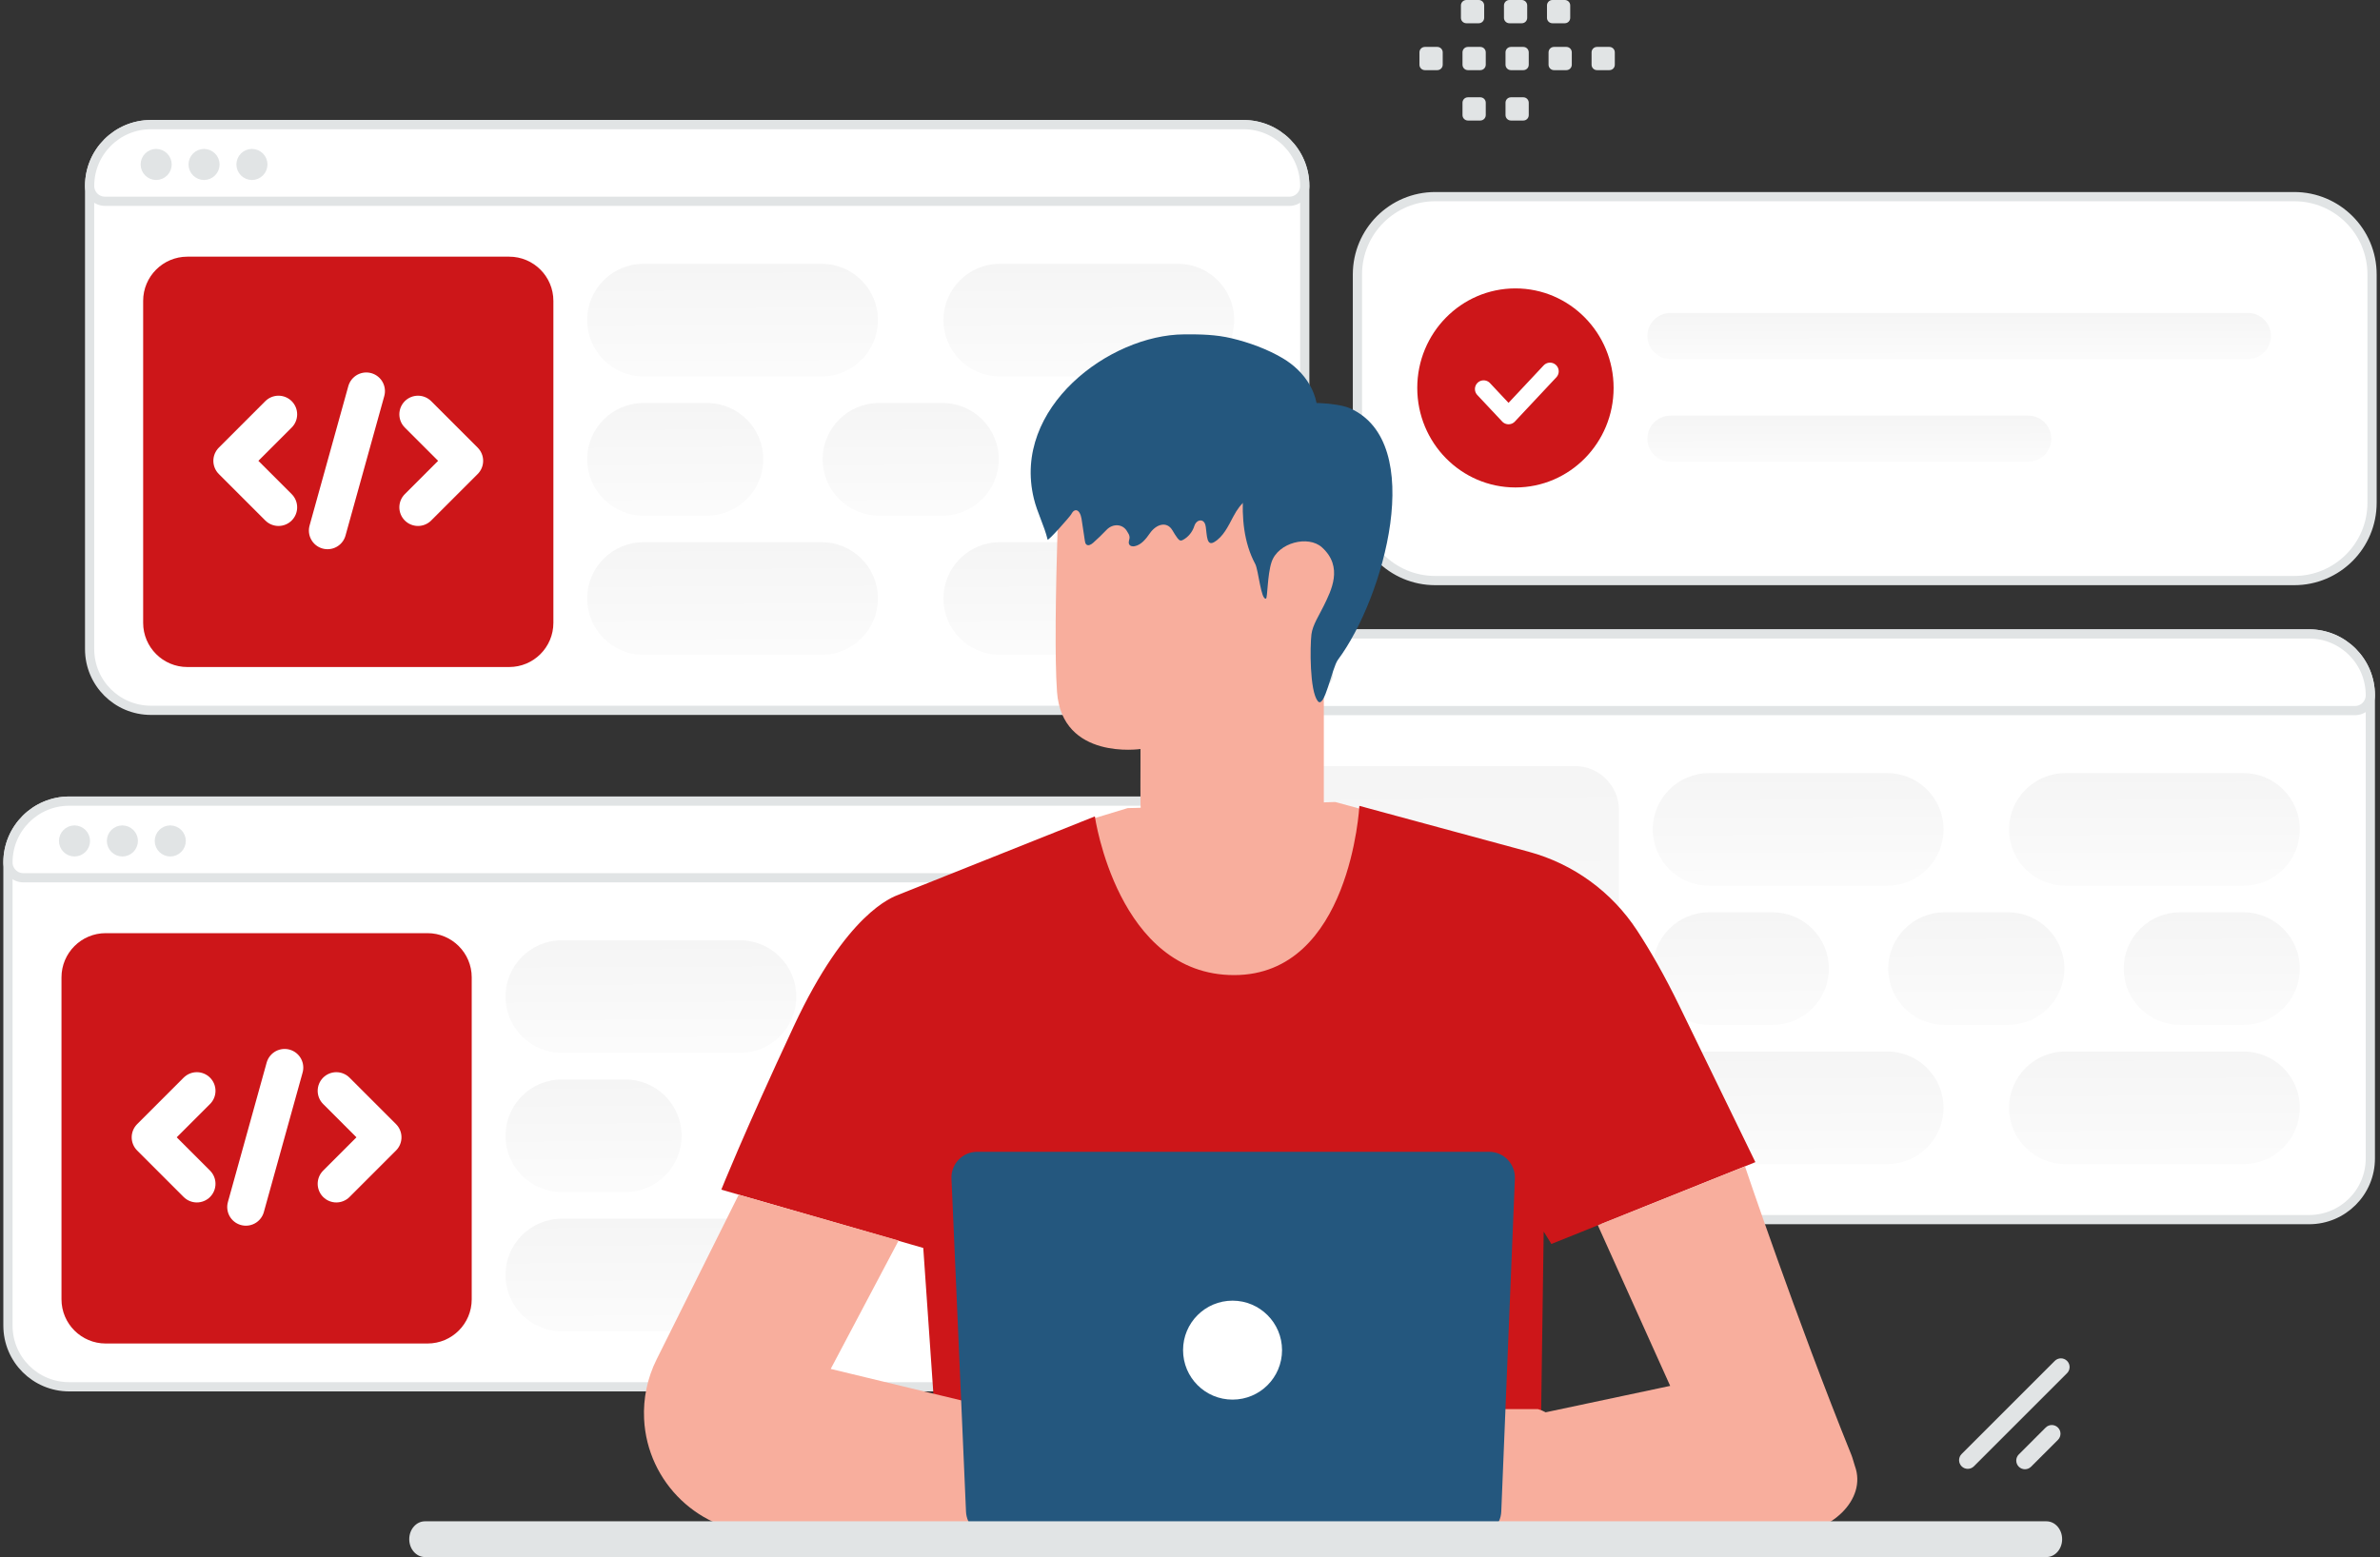 <svg width="599" height="392" viewBox="0 0 599 392" fill="none" xmlns="http://www.w3.org/2000/svg">
<rect x="0" y="0" width="599" height="392" fill="#333333" stroke="none"/>
<path d="M577.417 49.505H361.223C350.407 49.505 341.64 58.273 341.64 69.088V126.58C341.64 137.396 350.407 146.163 361.223 146.163H577.417C588.232 146.163 597 137.396 597 126.58V69.088C597 58.273 588.232 49.505 577.417 49.505Z" fill="white" stroke="#E1E4E5" stroke-width="2.321"/>
<path d="M565.756 78.792H420.414C417.213 78.792 414.618 81.387 414.618 84.588V84.588C414.618 87.789 417.213 90.384 420.414 90.384H565.756C568.957 90.384 571.552 87.789 571.552 84.588V84.588C571.552 81.387 568.957 78.792 565.756 78.792Z" fill="url(#paint0_linear_252_6629)"/>
<path d="M510.473 104.649H420.414C417.213 104.649 414.618 107.244 414.618 110.445V110.446C414.618 113.647 417.213 116.241 420.414 116.241H510.473C513.674 116.241 516.268 113.647 516.268 110.446V110.445C516.268 107.244 513.674 104.649 510.473 104.649Z" fill="url(#paint1_linear_252_6629)"/>
<path fill-rule="evenodd" clip-rule="evenodd" d="M381.406 122.72C367.761 122.72 356.698 111.501 356.698 97.664C356.698 83.826 367.761 72.607 381.406 72.607C395.051 72.607 406.113 83.826 406.113 97.664C406.113 111.501 395.051 122.72 381.406 122.72Z" fill="#CD1619"/>
<path d="M390.107 93.487L379.669 104.624L373.402 97.943" stroke="white" stroke-width="4.381" stroke-linecap="round" stroke-linejoin="round"/>
<path d="M216.64 271.771H200.665C192.838 271.771 186.493 278.116 186.493 285.943C186.493 293.77 192.838 300.115 200.665 300.115H216.64C224.468 300.115 230.813 293.77 230.813 285.943C230.813 278.116 224.468 271.771 216.64 271.771Z" fill="url(#paint2_linear_252_6629)"/>
<path d="M275.906 271.771H259.931C252.104 271.771 245.759 278.116 245.759 285.943C245.759 293.77 252.104 300.115 259.931 300.115H275.906C283.733 300.115 290.078 293.77 290.078 285.943C290.078 278.116 283.733 271.771 275.906 271.771Z" fill="url(#paint3_linear_252_6629)"/>
<path d="M275.906 236.727H231.072C223.244 236.727 216.899 243.072 216.899 250.899C216.899 258.726 223.244 265.071 231.072 265.071H275.906C283.733 265.071 290.078 258.726 290.078 250.899C290.078 243.072 283.733 236.727 275.906 236.727Z" fill="url(#paint4_linear_252_6629)"/>
<path d="M275.906 306.812H231.072C223.244 306.812 216.899 313.158 216.899 320.985C216.899 328.812 223.244 335.157 231.072 335.157H275.906C283.733 335.157 290.078 328.812 290.078 320.985C290.078 313.158 283.733 306.812 275.906 306.812Z" fill="url(#paint5_linear_252_6629)"/>
<path d="M307.827 217.115V333.727C307.827 342.246 300.921 349.136 292.404 349.136H17.423C8.906 349.136 2 342.246 2 333.727V217.115C2 208.594 8.908 201.684 17.423 201.684H292.404C300.92 201.684 307.827 208.594 307.827 217.115Z" fill="white" stroke="#E1E4E5" stroke-width="2.321"/>
<path d="M107.602 338.237H26.597C20.464 338.237 15.476 333.245 15.476 327.11V246.056C15.476 239.92 20.464 234.929 26.597 234.929H107.602C113.734 234.929 118.723 239.92 118.723 246.056V327.11C118.723 333.269 113.734 338.237 107.602 338.237Z" fill="#CD1619"/>
<path d="M307.827 217.115C307.827 218.141 307.419 219.125 306.693 219.851C305.968 220.577 304.983 220.984 303.957 220.984H5.87C4.844 220.984 3.86 220.577 3.134 219.851C2.408 219.125 2 218.141 2 217.115C2 208.594 8.908 201.684 17.423 201.684H292.404C300.92 201.684 307.827 208.594 307.827 217.115Z" fill="white" stroke="#E1E4E5" stroke-width="2.321"/>
<path d="M21.869 211.712C21.867 212.539 21.538 213.331 20.954 213.916C20.369 214.501 19.577 214.83 18.75 214.832C17.924 214.83 17.131 214.501 16.547 213.916C15.963 213.331 15.633 212.539 15.632 211.712C15.633 210.886 15.962 210.094 16.545 209.509C17.129 208.924 17.921 208.594 18.747 208.591C20.474 208.612 21.869 210.001 21.869 211.712ZM33.92 211.711C33.919 212.538 33.59 213.331 33.005 213.916C32.421 214.5 31.628 214.83 30.801 214.832C29.975 214.83 29.183 214.5 28.598 213.915C28.014 213.33 27.685 212.538 27.684 211.711C27.685 210.885 28.014 210.093 28.597 209.508C29.181 208.924 29.972 208.594 30.798 208.591C32.525 208.611 33.92 210.001 33.92 211.711ZM45.971 211.711C45.97 212.538 45.641 213.331 45.056 213.916C44.472 214.5 43.679 214.83 42.852 214.832C42.026 214.83 41.233 214.5 40.649 213.916C40.064 213.331 39.736 212.538 39.734 211.711C39.736 210.885 40.064 210.093 40.648 209.508C41.231 208.924 42.023 208.594 42.849 208.591C44.597 208.611 45.971 209.999 45.971 211.711Z" fill="#E1E4E5" stroke="#E1E4E5" stroke-width="1.583"/>
<path d="M186.236 236.727H141.402C133.575 236.727 127.229 243.072 127.229 250.899C127.229 258.726 133.575 265.071 141.402 265.071H186.236C194.063 265.071 200.408 258.726 200.408 250.899C200.408 243.072 194.063 236.727 186.236 236.727Z" fill="url(#paint6_linear_252_6629)"/>
<path d="M186.236 306.812H141.402C133.575 306.812 127.229 313.158 127.229 320.985C127.229 328.812 133.575 335.157 141.402 335.157H186.236C194.063 335.157 200.408 328.812 200.408 320.985C200.408 313.158 194.063 306.812 186.236 306.812Z" fill="url(#paint7_linear_252_6629)"/>
<path d="M157.377 271.771H141.402C133.575 271.771 127.229 278.116 127.229 285.943C127.229 293.77 133.575 300.115 141.402 300.115H157.377C165.204 300.115 171.549 293.77 171.549 285.943C171.549 278.116 165.204 271.771 157.377 271.771Z" fill="url(#paint8_linear_252_6629)"/>
<path d="M49.54 298.03L37.838 286.327L49.54 274.625M84.648 274.625L96.351 286.327L84.648 298.03M71.636 268.774L61.882 303.882" stroke="white" stroke-width="9.389" stroke-linecap="round" stroke-linejoin="round"/>
<path d="M596.569 175.027V291.638C596.569 300.158 589.664 307.048 581.147 307.048H306.165C297.648 307.048 290.743 300.158 290.743 291.638V175.027C290.743 166.506 297.65 159.595 306.165 159.595H581.147C589.662 159.595 596.569 166.506 596.569 175.027Z" fill="white" stroke="#E1E4E5" stroke-width="2.321"/>
<path d="M396.344 296.15H315.339C309.206 296.15 304.218 291.158 304.218 285.022V203.969C304.218 197.833 309.206 192.841 315.339 192.841H396.344C402.476 192.841 407.465 197.833 407.465 203.969V285.022C407.465 291.182 402.476 296.15 396.344 296.15Z" fill="url(#paint9_linear_252_6629)"/>
<path d="M596.569 175.027C596.569 176.053 596.161 177.037 595.436 177.763C594.71 178.488 593.726 178.896 592.7 178.896H294.612C293.586 178.896 292.602 178.489 291.876 177.763C291.151 177.037 290.743 176.053 290.743 175.027C290.743 166.506 297.65 159.595 306.165 159.595H581.147C589.662 159.595 596.569 166.506 596.569 175.027Z" fill="white" stroke="#E1E4E5" stroke-width="2.321"/>
<path d="M310.61 169.623C310.608 170.45 310.279 171.242 309.695 171.827C309.11 172.412 308.318 172.741 307.492 172.743C306.665 172.741 305.873 172.412 305.288 171.827C304.704 171.242 304.375 170.45 304.373 169.623C304.374 168.797 304.703 168.005 305.286 167.42C305.87 166.835 306.661 166.505 307.487 166.502C309.216 166.523 310.61 167.912 310.61 169.623ZM322.661 169.622C322.66 170.449 322.331 171.242 321.746 171.827C321.162 172.412 320.37 172.741 319.543 172.743C318.716 172.741 317.923 172.412 317.339 171.827C316.754 171.242 316.426 170.449 316.424 169.622C316.426 168.796 316.754 168.004 317.338 167.42C317.922 166.835 318.713 166.505 319.539 166.502C321.267 166.522 322.661 167.912 322.661 169.622ZM334.712 169.622C334.711 170.449 334.382 171.242 333.797 171.827C333.213 172.412 332.421 172.741 331.594 172.743C330.767 172.741 329.975 172.411 329.391 171.826C328.806 171.241 328.478 170.449 328.476 169.622C328.478 168.796 328.806 168.004 329.39 167.42C329.973 166.835 330.764 166.505 331.59 166.502C333.338 166.522 334.712 167.91 334.712 169.622Z" fill="#E1E4E5" stroke="#E1E4E5" stroke-width="1.583"/>
<path d="M474.979 194.639H430.145C422.318 194.639 415.973 200.984 415.973 208.811C415.973 216.638 422.318 222.983 430.145 222.983H474.979C482.806 222.983 489.152 216.638 489.152 208.811C489.152 200.984 482.806 194.639 474.979 194.639Z" fill="url(#paint10_linear_252_6629)"/>
<path d="M474.979 264.726H430.145C422.318 264.726 415.973 271.071 415.973 278.898C415.973 286.725 422.318 293.07 430.145 293.07H474.979C482.806 293.07 489.152 286.725 489.152 278.898C489.152 271.071 482.806 264.726 474.979 264.726Z" fill="url(#paint11_linear_252_6629)"/>
<path d="M446.12 229.682H430.145C422.318 229.682 415.973 236.027 415.973 243.854C415.973 251.681 422.318 258.026 430.145 258.026H446.12C453.947 258.026 460.292 251.681 460.292 243.854C460.292 236.027 453.947 229.682 446.12 229.682Z" fill="url(#paint12_linear_252_6629)"/>
<path d="M505.383 229.682H489.407C481.58 229.682 475.235 236.027 475.235 243.854C475.235 251.681 481.58 258.026 489.407 258.026H505.383C513.21 258.026 519.555 251.681 519.555 243.854C519.555 236.027 513.21 229.682 505.383 229.682Z" fill="url(#paint13_linear_252_6629)"/>
<path d="M564.647 229.682H548.672C540.845 229.682 534.5 236.027 534.5 243.854C534.5 251.681 540.845 258.026 548.672 258.026H564.647C572.474 258.026 578.819 251.681 578.819 243.854C578.819 236.027 572.474 229.682 564.647 229.682Z" fill="url(#paint14_linear_252_6629)"/>
<path d="M564.648 194.639H519.814C511.987 194.639 505.642 200.984 505.642 208.811C505.642 216.638 511.987 222.983 519.814 222.983H564.648C572.475 222.983 578.82 216.638 578.82 208.811C578.82 200.984 572.475 194.639 564.648 194.639Z" fill="url(#paint15_linear_252_6629)"/>
<path d="M564.648 264.726H519.814C511.987 264.726 505.642 271.071 505.642 278.898C505.642 286.725 511.987 293.07 519.814 293.07H564.648C572.475 293.07 578.82 286.725 578.82 278.898C578.82 271.071 572.475 264.726 564.648 264.726Z" fill="url(#paint16_linear_252_6629)"/>
<path d="M338.281 255.94L326.578 244.238L338.281 232.535M373.389 232.535L385.092 244.238L373.389 255.94M360.376 226.686L350.622 261.793" stroke="white" stroke-width="9.389" stroke-linecap="round" stroke-linejoin="round"/>
<path d="M296.46 101.46H280.485C272.658 101.46 266.312 107.805 266.312 115.632C266.312 123.459 272.658 129.804 280.485 129.804H296.46C304.287 129.804 310.632 123.459 310.632 115.632C310.632 107.805 304.287 101.46 296.46 101.46Z" fill="url(#paint17_linear_252_6629)"/>
<path d="M328.381 46.806V163.417C328.381 171.937 321.476 178.827 312.959 178.827H37.977C29.46 178.827 22.555 171.937 22.555 163.417V46.806C22.555 38.285 29.462 31.374 37.977 31.374H312.959C321.474 31.374 328.381 38.285 328.381 46.806Z" fill="white" stroke="#E1E4E5" stroke-width="2.321"/>
<path d="M128.155 167.928H47.151C41.017 167.928 36.029 162.937 36.029 156.8V75.746C36.029 69.611 41.017 64.619 47.151 64.619H128.155C134.287 64.619 139.276 69.611 139.276 75.746V156.8C139.276 162.96 134.287 167.928 128.155 167.928Z" fill="#CD1619"/>
<path d="M328.381 46.806C328.381 47.833 327.973 48.817 327.248 49.542C326.522 50.268 325.538 50.675 324.512 50.675H26.424C25.398 50.675 24.414 50.268 23.688 49.542C22.963 48.816 22.555 47.833 22.555 46.806C22.555 38.285 29.462 31.374 37.977 31.374H312.959C321.474 31.374 328.381 38.285 328.381 46.806Z" fill="white" stroke="#E1E4E5" stroke-width="2.321"/>
<path d="M42.423 41.401C42.422 42.228 42.093 43.021 41.509 43.606C40.924 44.191 40.132 44.52 39.305 44.523C38.478 44.52 37.686 44.191 37.101 43.606C36.517 43.021 36.188 42.228 36.187 41.401C36.188 40.575 36.517 39.783 37.1 39.199C37.684 38.614 38.475 38.284 39.301 38.281C41.029 38.303 42.423 39.692 42.423 41.401ZM54.475 41.402C54.474 42.229 54.145 43.022 53.56 43.606C52.976 44.191 52.184 44.52 51.357 44.523C50.53 44.52 49.738 44.191 49.154 43.606C48.569 43.022 48.24 42.229 48.239 41.402C48.24 40.576 48.568 39.784 49.152 39.2C49.735 38.615 50.526 38.285 51.352 38.281C53.081 38.303 54.475 39.692 54.475 41.402ZM66.526 41.402C66.524 42.229 66.195 43.022 65.611 43.606C65.026 44.191 64.234 44.52 63.407 44.523C62.581 44.52 61.789 44.191 61.204 43.606C60.62 43.021 60.291 42.229 60.29 41.402C60.291 40.576 60.619 39.784 61.203 39.2C61.786 38.615 62.578 38.285 63.404 38.281C65.152 38.303 66.526 39.689 66.526 41.402Z" fill="#E1E4E5" stroke="#E1E4E5" stroke-width="1.583"/>
<path d="M206.791 66.417H161.956C154.129 66.417 147.784 72.762 147.784 80.589C147.784 88.416 154.129 94.761 161.956 94.761H206.791C214.618 94.761 220.963 88.416 220.963 80.589C220.963 72.762 214.618 66.417 206.791 66.417Z" fill="url(#paint18_linear_252_6629)"/>
<path d="M206.791 136.504H161.956C154.129 136.504 147.784 142.849 147.784 150.676C147.784 158.503 154.129 164.848 161.956 164.848H206.791C214.618 164.848 220.963 158.503 220.963 150.676C220.963 142.849 214.618 136.504 206.791 136.504Z" fill="url(#paint19_linear_252_6629)"/>
<path d="M177.931 101.46H161.956C154.129 101.46 147.784 107.805 147.784 115.632C147.784 123.459 154.129 129.804 161.956 129.804H177.931C185.759 129.804 192.104 123.459 192.104 115.632C192.104 107.805 185.759 101.46 177.931 101.46Z" fill="url(#paint20_linear_252_6629)"/>
<path d="M237.197 101.46H221.222C213.395 101.46 207.05 107.805 207.05 115.632C207.05 123.459 213.395 129.804 221.222 129.804H237.197C245.024 129.804 251.369 123.459 251.369 115.632C251.369 107.805 245.024 101.46 237.197 101.46Z" fill="url(#paint21_linear_252_6629)"/>
<path d="M296.46 66.417H251.625C243.798 66.417 237.453 72.762 237.453 80.589C237.453 88.416 243.798 94.761 251.625 94.761H296.46C304.287 94.761 310.632 88.416 310.632 80.589C310.632 72.762 304.287 66.417 296.46 66.417Z" fill="url(#paint22_linear_252_6629)"/>
<path d="M296.46 136.504H251.625C243.798 136.504 237.453 142.849 237.453 150.676C237.453 158.503 243.798 164.848 251.625 164.848H296.46C304.287 164.848 310.632 158.503 310.632 150.676C310.632 142.849 304.287 136.504 296.46 136.504Z" fill="url(#paint23_linear_252_6629)"/>
<path d="M70.094 127.719L58.392 116.017L70.094 104.314M105.202 104.314L116.904 116.017L105.202 127.719M92.189 98.464L82.435 133.572" stroke="white" stroke-width="9.389" stroke-linecap="round" stroke-linejoin="round"/>
<path d="M271.772 207.107L283.797 203.449L336.071 201.911L347.86 205.129L346.322 233.856L319.651 250.873L293.781 250.355L277.518 235.537L273.908 220.843L271.772 207.107Z" fill="#F8AE9D"/>
<path d="M422.691 253.303C418.907 245.502 415.281 239.239 412.048 234.293C405.698 224.55 395.988 217.482 384.765 214.436L342.129 202.882C342.129 202.882 339.916 245.486 310.592 245.486C281.268 245.486 275.554 205.535 275.554 205.535L226.216 225.22C224.52 225.879 213.076 229.835 199.765 258.39C187.081 285.579 181.539 299.502 181.539 299.502L232.369 314.18L235.54 359.893L234.457 385.998L388.736 385.652L387.872 355.81L388.516 310.051L390.447 313.175L441.795 292.579C441.795 292.579 435.186 279.017 422.691 253.303Z" fill="#CD1619"/>
<path d="M305.612 222.304C318.125 222.074 332.34 197.667 332.34 197.667L333.156 134.971C333.81 116.914 322.577 101.529 302.331 101.443L300.452 101.529C281.608 102.427 266.685 116.076 266.181 132.895C265.705 148.546 265.419 165.839 266.032 174.193C267.312 191.486 287.041 188.567 287.041 188.567C287.081 188.567 286.986 197.278 287.041 202.366C287.19 213.793 300.588 222.693 305.612 222.304Z" fill="#F8AE9D"/>
<path d="M326.902 138.411C327.246 138.247 340.724 133.746 341.025 147.058C341.326 160.372 327.217 157.917 327.189 157.535C327.16 157.153 326.902 138.411 326.902 138.411ZM185.919 300.776L165.245 342.265C162.935 346.901 161.854 352.052 162.105 357.225C162.89 373.331 176.186 385.999 192.308 385.999L252.081 385.06L254.189 355.514L209.074 344.635L226.168 312.313L185.919 300.776ZM439.174 293.634C439.174 293.634 451.998 331.732 465.986 366.361C466.268 367.052 466.582 368.339 466.833 369.046C469.988 377.633 460.491 385.999 450.9 385.999L370.071 385.858V359.58L420.352 348.905L402.142 308.467L439.174 293.634Z" fill="#F8AE9D"/>
<path d="M277.172 358.372C277.187 358.466 279.024 357.885 282.086 357.697C285.131 357.492 289.448 357.838 293.749 359.675C298.05 361.512 301.299 364.384 303.246 366.723C305.224 369.062 306.072 370.804 306.151 370.742C306.182 370.726 305.994 370.286 305.57 369.533C304.963 368.472 304.275 367.459 303.513 366.503C301.598 364.07 298.333 361.087 293.937 359.219C289.542 357.351 285.131 357.038 282.054 357.351C280.836 357.457 279.628 357.661 278.443 357.963C277.612 358.167 277.156 358.34 277.172 358.372ZM279.935 352.014C279.967 352.139 281.834 351.214 285.052 351.12C288.255 350.978 292.76 351.951 296.968 354.494C301.174 357.053 304.33 360.287 306.558 362.61C307.626 363.74 308.505 364.682 309.195 365.405C309.823 366.064 310.169 366.425 310.201 366.393C310.232 366.377 309.918 365.969 309.337 365.278C308.52 364.294 307.682 363.325 306.826 362.375C304.643 359.988 301.504 356.676 297.218 354.07C292.933 351.48 288.302 350.539 285.036 350.774C283.404 350.868 282.101 351.167 281.238 351.464C280.798 351.59 280.484 351.747 280.265 351.842C280.045 351.936 279.935 351.998 279.935 352.014Z" fill="#EB996E"/>
<path d="M387.072 354.76H375.471C375.471 354.76 349.287 345.295 343.903 346.205C339.053 347.022 321.298 358.811 317.813 361.149C317.42 361.417 317.138 361.777 316.966 362.217C316.624 363.14 316.654 364.16 317.049 365.062C317.445 365.964 318.174 366.677 319.085 367.052L319.445 367.209L319.289 367.742C319.081 368.429 318.991 369.145 319.022 369.862C319.147 372.358 322.507 373.111 323.778 370.961L323.103 372.154C322.832 372.637 322.702 373.186 322.726 373.739L322.79 374.822C322.823 375.408 323.032 375.971 323.391 376.436C323.749 376.901 324.24 377.247 324.799 377.428C325.329 377.605 325.9 377.623 326.441 377.481C326.981 377.339 327.469 377.043 327.844 376.628C330.089 374.147 334.955 369.187 338.252 368.638C341.172 368.151 346.053 368.088 349.005 368.104C349.736 368.105 350.45 368.328 351.053 368.742C351.655 369.157 352.118 369.745 352.38 370.427C350.433 370.569 336.823 377.664 332.004 380.206C330.512 380.992 329.398 382.405 329.209 384.084C329.037 385.592 329.79 387.177 332.773 386.47C339.178 384.979 350.684 379.689 350.684 379.689C350.684 379.689 356.618 377.993 360.464 380.709C365.88 384.524 368.36 385.921 373.007 384.383C377.654 382.844 381.076 380.631 381.076 380.631L390.228 379.721C390.259 379.721 398.908 358.088 387.072 354.76Z" fill="#F8AE9D"/>
<path d="M352.49 359.187C352.474 359.281 350.638 358.701 347.576 358.512C344.531 358.309 340.214 358.654 335.913 360.49C331.612 362.327 328.362 365.199 326.416 367.539C324.438 369.878 323.59 371.62 323.511 371.557C323.48 371.542 323.669 371.102 324.092 370.348C324.698 369.287 325.386 368.274 326.148 367.319C328.064 364.886 331.329 361.903 335.724 360.035C340.12 358.168 344.531 357.853 347.608 358.168C349.147 358.309 350.386 358.559 351.218 358.779C352.05 358.999 352.506 359.156 352.49 359.187ZM349.727 352.83C349.695 352.956 347.828 352.029 344.61 351.935C341.407 351.794 336.902 352.767 332.694 355.31C328.488 357.869 325.332 361.103 323.104 363.426C322.036 364.556 321.157 365.498 320.466 366.22C319.838 366.88 319.493 367.24 319.461 367.209C319.43 367.193 319.744 366.786 320.324 366.095C320.905 365.389 321.754 364.399 322.836 363.19C325.019 360.805 328.157 357.492 332.443 354.887C336.729 352.297 341.36 351.354 344.625 351.59C346.257 351.684 347.56 351.982 348.424 352.281C348.863 352.406 349.178 352.563 349.397 352.657C349.617 352.751 349.727 352.814 349.727 352.83Z" fill="#EB996E"/>
<path d="M371.375 386.738H249.576C247.909 386.74 246.307 386.097 245.105 384.944C243.902 383.791 243.192 382.217 243.124 380.553L239.466 296.726C239.309 293.053 242.244 289.976 245.918 289.976H374.798C378.47 289.976 381.406 293.037 381.265 296.711L377.842 380.553C377.701 384.007 374.845 386.738 371.375 386.738Z" fill="#24577E"/>
<path d="M322.665 339.907C322.665 346.794 317.096 352.363 310.209 352.363C303.322 352.363 297.754 346.794 297.754 339.907C297.754 333.02 303.322 327.451 310.209 327.451C317.096 327.451 322.665 333.049 322.665 339.907Z" fill="white"/>
<path d="M322.193 162.665H333.182V209.758H322.193V162.665Z" fill="#F8AE9D"/>
<path d="M326.507 120.584C324.528 123.14 321.035 123.703 318.159 124.208C314.292 124.887 312.379 126.301 310.371 130.097C309.1 132.523 307.829 135.178 305.555 136.492C303.705 137.564 303.773 134.83 303.48 132.713C303.453 132.525 303.415 132.339 303.366 132.156C302.919 130.466 301.12 130.754 300.591 132.421C300.11 133.922 299.08 135.193 297.768 135.9C297.554 136.016 297.326 136.116 297.099 136.074C296.792 136.03 296.551 135.741 296.35 135.481C295.929 134.938 295.512 134.247 295.08 133.515C293.662 131.11 290.977 131.969 289.392 134.269C288.403 135.698 287.225 137.171 285.606 137.503C285.084 137.618 284.429 137.531 284.188 137.026C283.88 136.406 284.361 135.785 284.281 135.15C284.215 134.558 283.96 134.298 283.679 133.793C282.577 131.833 280.054 131.761 278.503 133.39C277.423 134.522 276.298 135.61 275.129 136.651C274.635 137.084 273.912 137.517 273.417 137.084C273.15 136.853 273.083 136.464 273.029 136.088C272.748 134.255 272.481 132.421 272.199 130.588C272.039 129.563 271.49 128.221 270.553 128.48C270.099 128.611 269.831 129.087 269.577 129.52C269.269 130.069 263.77 136.319 263.664 135.843C262.806 132.292 261.054 129.058 260.198 125.507C254.659 102.657 279.237 84.281 298.009 84.18C302.183 84.151 305.997 84.219 310.051 85.186C314.373 86.225 318.935 87.876 322.855 90.199C328.354 93.447 332.515 99.351 331.445 106.395" fill="#24577E"/>
<path d="M316.634 112.861C313.872 115.894 313.14 120.161 312.884 124.191C312.504 130.27 313.019 136.585 315.916 141.981C316.742 143.518 317.351 151.119 318.624 150.699C319.031 150.568 318.963 144.673 320.033 141.495C321.684 136.572 329.294 134.695 332.719 137.807C338.189 142.756 334.98 148.769 333.166 152.511C332.083 154.769 330.364 157.303 330.065 159.693C329.7 162.752 329.592 173.899 331.65 176.497C333.369 178.677 335.197 168.148 336.754 166.074C348.277 150.621 359.325 111.272 339.651 102.739C336.659 101.438 327.425 100.77 324.622 102.423" fill="#24577E"/>
<path fill-rule="evenodd" clip-rule="evenodd" d="M405.054 17.66H401.931C401.176 17.66 400.568 17.046 400.568 16.297V13.175C400.568 12.42 401.182 11.811 401.931 11.811H405.054C405.415 11.813 405.761 11.957 406.016 12.212C406.271 12.468 406.415 12.814 406.416 13.175V16.297C406.417 16.476 406.382 16.653 406.314 16.819C406.246 16.985 406.145 17.135 406.019 17.262C405.892 17.389 405.742 17.489 405.576 17.557C405.41 17.626 405.233 17.661 405.054 17.66ZM394.227 17.66H391.105C390.743 17.659 390.398 17.515 390.142 17.259C389.887 17.004 389.743 16.658 389.742 16.297V13.175C389.742 12.42 390.357 11.811 391.105 11.811H394.227C394.589 11.813 394.934 11.957 395.19 12.212C395.445 12.468 395.589 12.814 395.59 13.175V16.297C395.589 16.658 395.445 17.004 395.19 17.259C394.934 17.515 394.589 17.659 394.227 17.66ZM383.394 17.66H380.271C379.91 17.659 379.564 17.515 379.309 17.259C379.054 17.004 378.91 16.658 378.909 16.297V13.175C378.909 12.42 379.522 11.811 380.271 11.811H383.394C383.755 11.813 384.101 11.957 384.356 12.212C384.612 12.468 384.755 12.814 384.757 13.175V16.297C384.757 16.476 384.722 16.653 384.654 16.819C384.586 16.985 384.485 17.135 384.359 17.262C384.232 17.389 384.082 17.489 383.916 17.557C383.751 17.626 383.573 17.661 383.394 17.66ZM372.567 17.66H369.444C369.083 17.659 368.737 17.515 368.482 17.259C368.227 17.004 368.083 16.658 368.082 16.297V13.175C368.082 12.42 368.696 11.811 369.444 11.811H372.567C373.322 11.811 373.937 12.426 373.937 13.175V16.297C373.933 16.658 373.787 17.004 373.531 17.259C373.274 17.514 372.928 17.658 372.567 17.66ZM361.741 17.66H358.618C357.863 17.66 357.249 17.046 357.249 16.297V13.175C357.249 12.42 357.863 11.811 358.618 11.811H361.741C362.102 11.812 362.448 11.957 362.703 12.212C362.959 12.467 363.103 12.813 363.104 13.175V16.297C363.103 16.658 362.959 17.004 362.703 17.259C362.448 17.515 362.102 17.659 361.741 17.66ZM393.83 5.855H390.708C390.347 5.854 390.001 5.71 389.746 5.454C389.49 5.199 389.346 4.853 389.345 4.492V1.363C389.346 1.001 389.491 0.656 389.746 0.4C390.001 0.145 390.347 0.001 390.708 0H393.83C394.585 0 395.194 0.615 395.194 1.363V4.485C395.195 4.665 395.16 4.843 395.092 5.009C395.024 5.176 394.924 5.327 394.797 5.454C394.671 5.581 394.52 5.682 394.354 5.751C394.188 5.82 394.01 5.855 393.83 5.855ZM383.004 5.855H379.881C379.52 5.854 379.174 5.709 378.919 5.454C378.664 5.199 378.52 4.853 378.519 4.492V1.363C378.52 1.002 378.664 0.656 378.919 0.401C379.175 0.145 379.52 0.001 379.881 0H383.004C383.365 0.001 383.711 0.145 383.966 0.401C384.221 0.656 384.365 1.002 384.367 1.363V4.485C384.368 4.665 384.333 4.843 384.265 5.009C384.197 5.176 384.097 5.327 383.971 5.454C383.844 5.581 383.693 5.682 383.527 5.751C383.362 5.82 383.184 5.855 383.004 5.855ZM372.178 5.855H369.055C368.3 5.855 367.685 5.24 367.685 4.492V1.363C367.685 0.615 368.3 0 369.055 0H372.178C372.539 0.001 372.885 0.145 373.14 0.401C373.395 0.656 373.539 1.002 373.54 1.363V4.485C373.54 5.24 372.927 5.855 372.178 5.855ZM383.394 30.343H380.271C379.91 30.341 379.564 30.197 379.309 29.942C379.054 29.686 378.91 29.34 378.909 28.979V25.857C378.909 25.102 379.522 24.494 380.271 24.494H383.394C383.755 24.495 384.101 24.639 384.356 24.895C384.612 25.15 384.755 25.496 384.757 25.857V28.979C384.757 29.158 384.722 29.336 384.654 29.501C384.586 29.667 384.485 29.817 384.359 29.944C384.232 30.071 384.082 30.171 383.916 30.24C383.751 30.308 383.573 30.343 383.394 30.343ZM372.567 30.343H369.444C369.083 30.341 368.737 30.197 368.482 29.942C368.227 29.686 368.083 29.34 368.082 28.979V25.857C368.082 25.102 368.696 24.494 369.444 24.494H372.567C373.322 24.494 373.937 25.108 373.937 25.857V28.979C373.933 29.341 373.787 29.686 373.531 29.941C373.274 30.196 372.928 30.34 372.567 30.343Z" fill="#E1E4E5"/>
<path d="M515.053 383H106.947C104.767 383 103 385.015 103 387.5C103 389.985 104.767 392 106.947 392H515.053C517.233 392 519 389.985 519 387.5C519 385.015 517.233 383 515.053 383Z" fill="#E1E4E5"/>
<path d="M517.147 342.615L493.702 366.06C492.848 366.913 492.848 368.297 493.702 369.151L493.702 369.152C494.556 370.005 495.94 370.005 496.794 369.152L520.239 345.707C521.093 344.853 521.093 343.469 520.239 342.615L520.238 342.615C519.385 341.761 518.001 341.761 517.147 342.615Z" fill="#E1E4E5"/>
<path d="M514.854 359.401L508.093 366.162C507.239 367.016 507.239 368.4 508.093 369.254L508.093 369.254C508.947 370.108 510.331 370.108 511.184 369.254L517.946 362.493C518.8 361.639 518.8 360.255 517.946 359.401L517.945 359.401C517.092 358.547 515.708 358.547 514.854 359.401Z" fill="#E1E4E5"/>
<defs>
<linearGradient id="paint0_linear_252_6629" x1="496.431" y1="96.883" x2="496.405" y2="66.178" gradientUnits="userSpaceOnUse">
<stop stop-color="white"/>
<stop offset="1" stop-color="#EEEEEE"/>
</linearGradient>
<linearGradient id="paint1_linear_252_6629" x1="467.61" y1="122.74" x2="467.57" y2="92.036" gradientUnits="userSpaceOnUse">
<stop stop-color="white"/>
<stop offset="1" stop-color="#EEEEEE"/>
</linearGradient>
<linearGradient id="paint2_linear_252_6629" x1="209.598" y1="316.006" x2="209.039" y2="240.931" gradientUnits="userSpaceOnUse">
<stop stop-color="white"/>
<stop offset="1" stop-color="#EEEEEE"/>
</linearGradient>
<linearGradient id="paint3_linear_252_6629" x1="268.864" y1="316.006" x2="268.305" y2="240.931" gradientUnits="userSpaceOnUse">
<stop stop-color="white"/>
<stop offset="1" stop-color="#EEEEEE"/>
</linearGradient>
<linearGradient id="paint4_linear_252_6629" x1="255.049" y1="280.962" x2="254.711" y2="205.885" gradientUnits="userSpaceOnUse">
<stop stop-color="white"/>
<stop offset="1" stop-color="#EEEEEE"/>
</linearGradient>
<linearGradient id="paint5_linear_252_6629" x1="255.049" y1="351.048" x2="254.711" y2="275.971" gradientUnits="userSpaceOnUse">
<stop stop-color="white"/>
<stop offset="1" stop-color="#EEEEEE"/>
</linearGradient>
<linearGradient id="paint6_linear_252_6629" x1="165.379" y1="280.962" x2="165.041" y2="205.885" gradientUnits="userSpaceOnUse">
<stop stop-color="white"/>
<stop offset="1" stop-color="#EEEEEE"/>
</linearGradient>
<linearGradient id="paint7_linear_252_6629" x1="165.379" y1="351.048" x2="165.041" y2="275.971" gradientUnits="userSpaceOnUse">
<stop stop-color="white"/>
<stop offset="1" stop-color="#EEEEEE"/>
</linearGradient>
<linearGradient id="paint8_linear_252_6629" x1="150.334" y1="316.006" x2="149.776" y2="240.931" gradientUnits="userSpaceOnUse">
<stop stop-color="white"/>
<stop offset="1" stop-color="#EEEEEE"/>
</linearGradient>
<linearGradient id="paint9_linear_252_6629" x1="358.043" y1="354.071" x2="354.855" y2="80.459" gradientUnits="userSpaceOnUse">
<stop stop-color="white"/>
<stop offset="1" stop-color="#EEEEEE"/>
</linearGradient>
<linearGradient id="paint10_linear_252_6629" x1="454.122" y1="238.874" x2="453.783" y2="163.797" gradientUnits="userSpaceOnUse">
<stop stop-color="white"/>
<stop offset="1" stop-color="#EEEEEE"/>
</linearGradient>
<linearGradient id="paint11_linear_252_6629" x1="454.122" y1="308.961" x2="453.783" y2="233.884" gradientUnits="userSpaceOnUse">
<stop stop-color="white"/>
<stop offset="1" stop-color="#EEEEEE"/>
</linearGradient>
<linearGradient id="paint12_linear_252_6629" x1="439.077" y1="273.918" x2="438.518" y2="198.842" gradientUnits="userSpaceOnUse">
<stop stop-color="white"/>
<stop offset="1" stop-color="#EEEEEE"/>
</linearGradient>
<linearGradient id="paint13_linear_252_6629" x1="498.34" y1="273.918" x2="497.781" y2="198.842" gradientUnits="userSpaceOnUse">
<stop stop-color="white"/>
<stop offset="1" stop-color="#EEEEEE"/>
</linearGradient>
<linearGradient id="paint14_linear_252_6629" x1="557.605" y1="273.918" x2="557.046" y2="198.842" gradientUnits="userSpaceOnUse">
<stop stop-color="white"/>
<stop offset="1" stop-color="#EEEEEE"/>
</linearGradient>
<linearGradient id="paint15_linear_252_6629" x1="543.792" y1="238.874" x2="543.452" y2="163.797" gradientUnits="userSpaceOnUse">
<stop stop-color="white"/>
<stop offset="1" stop-color="#EEEEEE"/>
</linearGradient>
<linearGradient id="paint16_linear_252_6629" x1="543.792" y1="308.961" x2="543.452" y2="233.884" gradientUnits="userSpaceOnUse">
<stop stop-color="white"/>
<stop offset="1" stop-color="#EEEEEE"/>
</linearGradient>
<linearGradient id="paint17_linear_252_6629" x1="289.417" y1="145.695" x2="288.859" y2="70.621" gradientUnits="userSpaceOnUse">
<stop stop-color="white"/>
<stop offset="1" stop-color="#EEEEEE"/>
</linearGradient>
<linearGradient id="paint18_linear_252_6629" x1="185.934" y1="110.652" x2="185.596" y2="35.575" gradientUnits="userSpaceOnUse">
<stop stop-color="white"/>
<stop offset="1" stop-color="#EEEEEE"/>
</linearGradient>
<linearGradient id="paint19_linear_252_6629" x1="185.934" y1="180.739" x2="185.596" y2="105.661" gradientUnits="userSpaceOnUse">
<stop stop-color="white"/>
<stop offset="1" stop-color="#EEEEEE"/>
</linearGradient>
<linearGradient id="paint20_linear_252_6629" x1="170.889" y1="145.695" x2="170.33" y2="70.621" gradientUnits="userSpaceOnUse">
<stop stop-color="white"/>
<stop offset="1" stop-color="#EEEEEE"/>
</linearGradient>
<linearGradient id="paint21_linear_252_6629" x1="230.155" y1="145.695" x2="229.595" y2="70.621" gradientUnits="userSpaceOnUse">
<stop stop-color="white"/>
<stop offset="1" stop-color="#EEEEEE"/>
</linearGradient>
<linearGradient id="paint22_linear_252_6629" x1="275.603" y1="110.652" x2="275.265" y2="35.575" gradientUnits="userSpaceOnUse">
<stop stop-color="white"/>
<stop offset="1" stop-color="#EEEEEE"/>
</linearGradient>
<linearGradient id="paint23_linear_252_6629" x1="275.603" y1="180.739" x2="275.265" y2="105.661" gradientUnits="userSpaceOnUse">
<stop stop-color="white"/>
<stop offset="1" stop-color="#EEEEEE"/>
</linearGradient>
</defs>
</svg>

